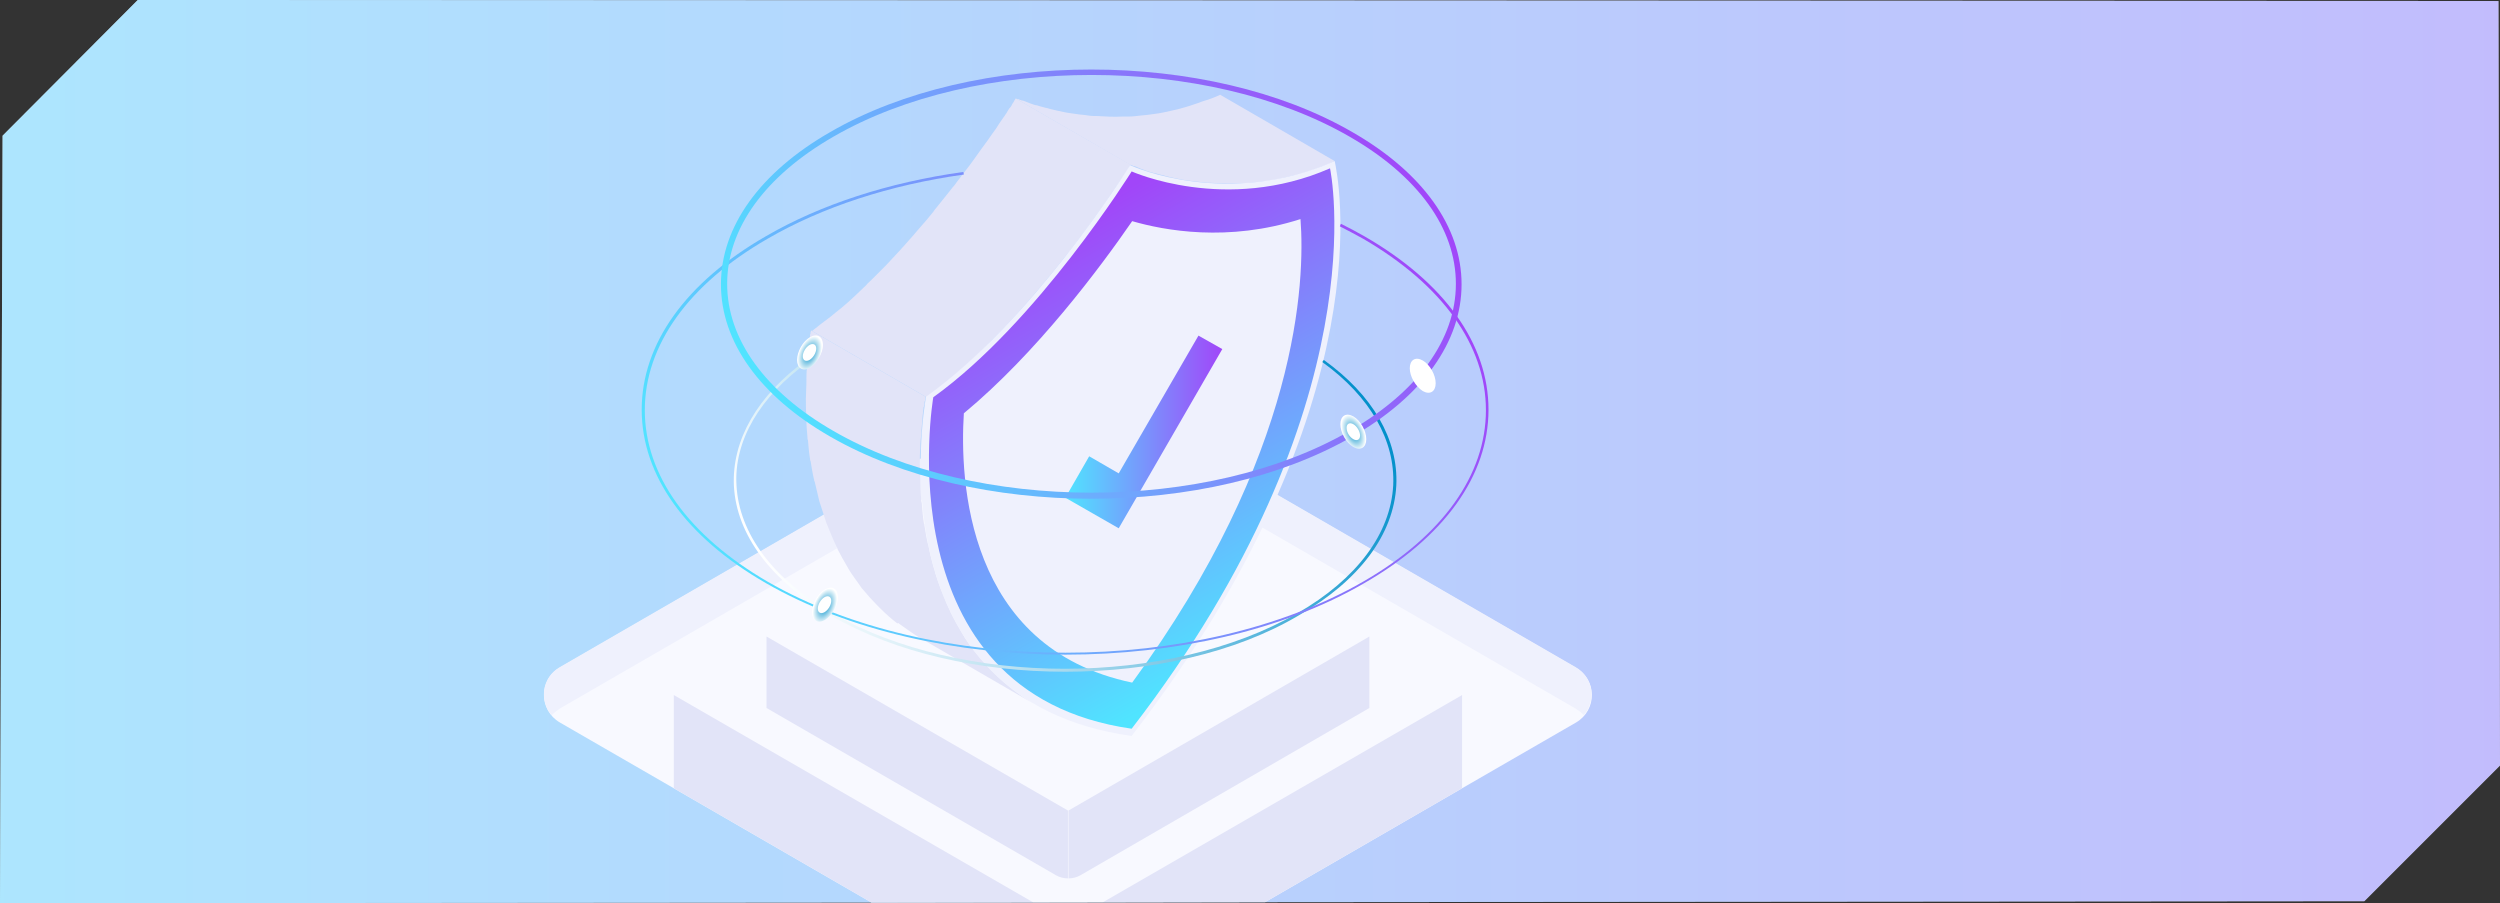 <?xml version="1.0" encoding="UTF-8"?>
<!-- Generator: Adobe Illustrator 27.9.0, SVG Export Plug-In . SVG Version: 6.00 Build 0)  -->
<svg xmlns="http://www.w3.org/2000/svg" xmlns:xlink="http://www.w3.org/1999/xlink" version="1.1" id="Layer_1" x="0px" y="0px" viewBox="0 0 482.7 174.4" style="enable-background:new 0 0 482.7 174.4;" xml:space="preserve">
<rect x="0" y="0" width="482.7" height="174.4" fill="#333333" stroke="none"/>
<style type="text/css">
	.st0{clip-path:url(#SVGID_00000173842299342719241390000001230965200936572811_);}
	.st1{fill:#FFFFFF;}
	.st2{opacity:0.5;fill:url(#SVGID_00000078010462537380643570000007690727779562321843_);enable-background:new    ;}
	.st3{fill:#F8F9FF;}
	.st4{fill:#EFF1FD;}
	.st5{fill:#E2E4F8;}
	.st6{fill:url(#SVGID_00000072979603317118184060000000218152850164034225_);}
	.st7{fill:url(#SVGID_00000005256115662372602240000013525139366435149730_);}
	.st8{fill:url(#SVGID_00000072249495028760568930000016941397741837371318_);}
	.st9{fill:url(#SVGID_00000157285245969806416340000008772663623312481176_);}
	.st10{fill:url(#SVGID_00000081607100253319854130000001114704597529178272_);}
	.st11{fill:url(#SVGID_00000165917455280049893500000008292616002051166342_);}
	.st12{fill:url(#SVGID_00000029016498684355979210000007758852744678670506_);}
	.st13{fill:url(#SVGID_00000140733699977014838310000010270335369043556541_);}
	.st14{fill:url(#SVGID_00000146495426660784709250000006581096247020602795_);}
</style>
<g>
	<g id="Layer_2_00000155125649329032529300000000911484500661394348_">
		<g id="Layer_1-2">
			<g>
				<g>
					<defs>
						<polygon id="SVGID_1_" points="0,174.4 0.5,26.2 26.6,0 482.4,0.2 482.7,147.8 456.5,174       "></polygon>
					</defs>
					<clipPath id="SVGID_00000113336738672001983750000015748959839589167261_">
						<use xlink:href="#SVGID_1_" style="overflow:visible;"></use>
					</clipPath>
					<g style="clip-path:url(#SVGID_00000113336738672001983750000015748959839589167261_);">
						<rect x="-29.2" y="-77" class="st1" width="596.6" height="344.6"></rect>
						
							<linearGradient id="SVGID_00000107562528789443168390000003975953911289821828_" gradientUnits="userSpaceOnUse" x1="-133.5" y1="222" x2="789" y2="222" gradientTransform="matrix(1 0 0 1 0 -113)">
							<stop offset="0" style="stop-color:#50E4FF"></stop>
							<stop offset="1" style="stop-color:#A146F9"></stop>
						</linearGradient>
						
							<rect x="-133.5" y="-43.4" style="opacity:0.5;fill:url(#SVGID_00000107562528789443168390000003975953911289821828_);enable-background:new    ;" width="922.5" height="304.8"></rect>
						<path class="st3" d="M304.3,139.5l-22,12.7l-73,42.2c-0.9,0.5-2,0.8-3.1,0.8s-2.1-0.3-3.1-0.8l-73-42.2l-22-12.7        c-4.1-2.4-4.1-8.3,0-10.6l95-54.9c1.9-1.1,4.2-1.1,6.1,0l95,54.9C308.4,131.2,308.4,137.1,304.3,139.5z"></path>
						<polygon class="st3" points="130.1,134.2 206.2,90.2 282.3,134.2 206.2,178.1       "></polygon>
						<path class="st4" d="M108.1,136.8l95-54.9c1.9-1.1,4.2-1.1,6.1,0l95,54.9c0.6,0.4,1.2,0.8,1.6,1.3c2.4-2.8,1.9-7.3-1.6-9.3        l-95-54.9c-1.9-1.1-4.2-1.1-6.1,0l-95,54.9c-3.5,2-4,6.5-1.6,9.3C106.9,137.7,107.5,137.2,108.1,136.8L108.1,136.8z"></path>
						<path class="st5" d="M206.2,178.1v17.1c-1.1,0-2.1-0.3-3.1-0.8l-73-42.2v-18L206.2,178.1L206.2,178.1z"></path>
						<path class="st5" d="M282.3,134.2v18l-73,42.2c-0.9,0.5-2,0.8-3.1,0.8v-17.1L282.3,134.2z"></path>
						<polygon class="st3" points="148,122.9 206.2,89.3 264.4,122.9 206.2,156.5       "></polygon>
						<path class="st5" d="M206.2,156.5v13.1c-0.8,0-1.6-0.2-2.3-0.6L148,136.7v-13.8L206.2,156.5z"></path>
						<path class="st5" d="M264.4,122.9v13.8L208.6,169c-0.7,0.4-1.5,0.6-2.3,0.6v-13.1L264.4,122.9z"></path>
						<g>
							<path class="st5" d="M257.7,31.1L257.7,31.1l-22.1-12.8c-1.1,0.5-2.1,0.9-3.2,1.2c-0.3,0.1-0.6,0.2-0.8,0.3         c-1.2,0.4-2.3,0.8-3.5,1.1c-0.2,0.1-0.5,0.1-0.7,0.2c-0.9,0.2-1.8,0.4-2.7,0.6c-0.4,0.1-0.7,0.1-1.1,0.2         c-0.8,0.1-1.5,0.2-2.2,0.3c-0.4,0-0.7,0.1-1.1,0.1c-0.8,0.1-1.6,0.2-2.4,0.2c-0.2,0-0.4,0-0.7,0c-0.1,0-0.3,0-0.4,0         c-1.8,0.1-3.4,0-5-0.1c-0.2,0-0.3,0-0.5,0c-0.6,0-1.3-0.1-1.9-0.2c-0.3,0-0.7-0.1-1-0.1c-0.7-0.1-1.4-0.2-2.1-0.3         c-0.2,0-0.4-0.1-0.6-0.1c-1-0.2-1.9-0.4-2.7-0.6c-0.3-0.1-0.5-0.1-0.7-0.2c-0.6-0.1-1.1-0.3-1.6-0.4         c-0.3-0.1-0.5-0.2-0.8-0.2c-0.2-0.1-0.4-0.1-0.6-0.2c-0.3-0.1-0.6-0.2-0.8-0.3c-0.2-0.1-0.3-0.1-0.5-0.2         c-0.3-0.1-0.5-0.2-0.7-0.2c-0.1,0-0.2-0.1-0.3-0.1c-0.2-0.1-0.5-0.2-0.6-0.2c0,0,0,0-0.1,0c-0.2-0.1-0.3-0.1-0.4-0.2         L218,31.7c0.1,0,0.2,0.1,0.4,0.2l0,0c0,0,0,0,0.1,0c0.2,0.1,0.4,0.2,0.6,0.2c0.1,0,0.2,0.1,0.3,0.1c0.2,0.1,0.4,0.2,0.7,0.3         c0.1,0.1,0.3,0.1,0.5,0.2c0.3,0.1,0.5,0.2,0.8,0.3c0.2,0.1,0.4,0.1,0.6,0.2c0.1,0,0.3,0.1,0.4,0.1c0.1,0,0.2,0.1,0.4,0.1         c0.5,0.1,1,0.3,1.6,0.4c0.3,0.1,0.5,0.1,0.7,0.2c0.8,0.2,1.7,0.4,2.7,0.6l0,0c0.2,0,0.4,0.1,0.5,0.1c0.7,0.1,1.3,0.2,2.1,0.3         c0.3,0,0.7,0.1,1,0.1c0.6,0.1,1.2,0.1,1.9,0.2c0.1,0,0.1,0,0.2,0c0.1,0,0.2,0,0.3,0c1.6,0.1,3.3,0.1,5,0.1c0.1,0,0.2,0,0.3,0         h0.1c0.2,0,0.4,0,0.7,0c0.8,0,1.6-0.1,2.4-0.2c0.4,0,0.7-0.1,1.1-0.1c0.4-0.1,0.8-0.1,1.2-0.1c0.3-0.1,0.7-0.1,1-0.2         c0.4-0.1,0.7-0.1,1.1-0.2c0.9-0.2,1.8-0.4,2.6-0.6c0.2-0.1,0.5-0.1,0.7-0.2c0.1,0,0.1,0,0.2,0c1.1-0.3,2.2-0.6,3.3-1         c0.3-0.1,0.6-0.2,0.8-0.3c0.7-0.3,1.4-0.5,2.2-0.8C257,31.4,257.3,31.3,257.7,31.1L257.7,31.1L257.7,31.1L257.7,31.1z"></path>
							<path class="st5" d="M173.7,120.5c1.3,0.9,2.6,1.9,4,2.7l22.1,12.8c-1.4-0.8-2.7-1.7-4-2.7c-0.2-0.1-0.4-0.3-0.5-0.4         c-1.2-0.9-2.3-1.9-3.3-2.9c-0.2-0.2-0.4-0.4-0.6-0.6c-1-1-1.9-2.1-2.8-3.1c-0.1-0.2-0.3-0.4-0.4-0.5         c-0.9-1.1-1.7-2.3-2.4-3.5c0-0.1-0.1-0.1-0.1-0.2c-0.7-1.2-1.4-2.4-2-3.6c-0.1-0.2-0.2-0.3-0.2-0.5c-0.6-1.2-1.1-2.4-1.6-3.7         c-0.1-0.2-0.2-0.4-0.3-0.7c-0.4-1.2-0.9-2.4-1.2-3.7c-0.1-0.2-0.1-0.4-0.2-0.6c-0.3-1.3-0.7-2.5-0.9-3.8c0-0.1,0-0.2-0.1-0.3         c-0.3-1.2-0.5-2.5-0.7-3.7c0-0.1,0-0.3-0.1-0.4c-0.2-1.2-0.3-2.4-0.4-3.6c0-0.2,0-0.4-0.1-0.6c-0.1-1.1-0.2-2.3-0.2-3.4         c0-0.2,0-0.4,0-0.6c0-1.1-0.1-2.2-0.1-3.2c0-0.1,0-0.2,0-0.3c0-1,0-2,0.1-2.9c0-0.1,0-0.1,0-0.2c0-0.9,0.1-1.8,0.2-2.7         c0-0.1,0-0.3,0-0.4c0.1-0.8,0.1-1.5,0.2-2.2c0-0.1,0-0.2,0-0.3c0.1-0.7,0.1-1.3,0.2-1.8c0-0.2,0-0.3,0.1-0.4         c0-0.1,0-0.3,0.1-0.4c0-0.1,0-0.2,0-0.3c0-0.1,0-0.3,0.1-0.4c0-0.1,0-0.1,0-0.1c0.1-0.3,0.1-0.6,0.1-0.7l-22.1-12.8         c0,0.1,0,0.2-0.1,0.3v0.1c0,0.1,0,0.3-0.1,0.4c0,0.1,0,0.2,0,0.3c0,0.1,0,0.3-0.1,0.5c0,0.1,0,0.2,0,0.3c0,0.2,0,0.3-0.1,0.5         c0,0,0,0,0,0.1c-0.1,0.5-0.1,1.1-0.2,1.8c0,0.1,0,0.2,0,0.4c-0.1,0.7-0.1,1.4-0.2,2.2c0,0.1,0,0.3,0,0.4         c-0.1,0.8-0.1,1.7-0.1,2.7c0,0.1,0,0.2,0,0.2c0,0.9-0.1,1.9-0.1,2.9c0,0.1,0,0.2,0,0.3c0,1,0,2.1,0.1,3.2c0,0.2,0,0.4,0,0.6         c0,1.1,0.1,2.2,0.2,3.4c0,0.2,0,0.4,0.1,0.6c0.1,1.2,0.2,2.4,0.4,3.6c0,0.1,0,0.3,0.1,0.4c0.2,1.2,0.4,2.5,0.7,3.7         c0,0.1,0,0.2,0.1,0.3c0.3,1.3,0.6,2.5,0.9,3.8c0.1,0.2,0.1,0.4,0.2,0.6c0.4,1.2,0.8,2.5,1.2,3.7c0.1,0.2,0.2,0.4,0.3,0.7         c0.5,1.2,1,2.5,1.6,3.7c0.1,0.2,0.2,0.3,0.2,0.5c0.6,1.2,1.3,2.4,2,3.6c0,0.1,0.1,0.1,0.1,0.2c0.7,1.2,1.6,2.3,2.4,3.5         c0.1,0.2,0.3,0.4,0.4,0.5c0.9,1.1,1.8,2.1,2.8,3.1c0.2,0.2,0.4,0.4,0.6,0.6c1,1,2.1,2,3.3,2.9         C173.3,120.2,173.5,120.3,173.7,120.5L173.7,120.5z"></path>
							<path class="st5" d="M214.5,37.5c0.2-0.3,0.3-0.5,0.5-0.7c0.3-0.5,0.6-0.9,0.9-1.3c0.2-0.3,0.3-0.5,0.5-0.7         c0.2-0.4,0.5-0.7,0.7-1c0.1-0.2,0.2-0.3,0.3-0.5c0.1-0.1,0.2-0.3,0.3-0.4c0.1-0.1,0.2-0.2,0.2-0.4c0-0.1,0.1-0.1,0.1-0.2         c0.1-0.2,0.3-0.4,0.3-0.5L196.1,19c0,0.1-0.2,0.3-0.3,0.5c0,0.1-0.1,0.2-0.1,0.2c-0.1,0.2-0.3,0.4-0.4,0.7         c-0.1,0.2-0.2,0.3-0.4,0.5c-0.2,0.3-0.4,0.6-0.6,1c-0.2,0.2-0.3,0.5-0.5,0.7c-0.3,0.4-0.6,0.9-0.9,1.3         c-0.2,0.3-0.3,0.5-0.5,0.8c-0.5,0.7-1.1,1.5-1.7,2.4l0,0l0,0c-0.8,1.1-1.7,2.3-2.6,3.6c-0.3,0.4-0.5,0.7-0.8,1.1         c-0.8,1.1-1.7,2.2-2.6,3.4c-0.2,0.3-0.4,0.6-0.7,0.9c-1,1.3-2.1,2.6-3.2,4c-0.2,0.2-0.4,0.5-0.6,0.8         c-0.9,1.1-1.8,2.2-2.8,3.3c-0.4,0.5-0.8,0.9-1.2,1.4c-0.8,0.9-1.6,1.8-2.4,2.7c-0.5,0.5-0.9,1-1.4,1.5         c-0.8,0.9-1.7,1.8-2.6,2.7c-0.5,0.5-1,1-1.5,1.5c-0.4,0.4-0.8,0.7-1.1,1.1c-0.7,0.7-1.5,1.4-2.2,2.1         c-0.4,0.4-0.8,0.7-1.2,1.1c-0.8,0.7-1.6,1.4-2.4,2c-0.4,0.3-0.7,0.6-1.1,0.9c-1.2,0.9-2.4,1.8-3.5,2.7l22.1,12.8         c1.2-0.9,2.4-1.8,3.5-2.7c0.4-0.3,0.7-0.6,1.1-0.9c0.8-0.7,1.6-1.3,2.4-2c0.4-0.4,0.8-0.7,1.2-1.1c0.8-0.7,1.5-1.4,2.2-2.1         c0.4-0.4,0.8-0.7,1.1-1.1c0.2-0.2,0.4-0.3,0.5-0.5c0.3-0.3,0.6-0.7,1-1c0.9-0.9,1.7-1.8,2.6-2.7c0.5-0.5,0.9-1,1.4-1.5         c0.8-0.9,1.6-1.8,2.4-2.7c0.3-0.3,0.5-0.6,0.8-0.9c0.2-0.2,0.3-0.3,0.4-0.5c1-1.1,1.9-2.2,2.8-3.3c0.2-0.2,0.4-0.5,0.6-0.7         c1.1-1.3,2.1-2.7,3.2-4c0.1-0.1,0.1-0.1,0.2-0.2c0.2-0.2,0.3-0.4,0.5-0.7c0.9-1.2,1.8-2.3,2.6-3.4c0.3-0.4,0.5-0.7,0.8-1.1         c0.9-1.3,1.8-2.5,2.6-3.6l0,0l0,0l0,0C213.4,39.1,214,38.3,214.5,37.5L214.5,37.5z"></path>
							<path class="st4" d="M218.2,31.9c0.9,0.4,18.8,8.3,39.5-0.8c0.5,2.3,10.3,46.8-39.2,111c-49.7-6.9-40.2-62.6-39.7-65.5         C199.5,61.8,217.2,33.4,218.2,31.9L218.2,31.9z"></path>
							<g>
								
									<linearGradient id="SVGID_00000024719626571281219280000012010235986389382018_" gradientUnits="userSpaceOnUse" x1="306.68" y1="933.762" x2="306.68" y2="844.954" gradientTransform="matrix(0.866 -0.5 -7.033348e-06 1.155 -47.079 -786.683)">
									<stop offset="0" style="stop-color:#50E4FF"></stop>
									<stop offset="1" style="stop-color:#A146F9"></stop>
								</linearGradient>
								<path style="fill:url(#SVGID_00000024719626571281219280000012010235986389382018_);" d="M256.8,32.5          c-20.1,8.8-38.3,0.6-38.3,0.6s-18.2,29.2-38.3,43.6c0,0-9.9,57.1,38.3,64C266.7,78.2,256.8,32.5,256.8,32.5z"></path>
								<path class="st4" d="M218.6,131.8c-32.1-6.7-33.3-39.2-32.5-52c14-11.6,26.3-28.1,32.5-37.1c6.2,1.8,18.5,4.1,32.5-0.4          C252,54.1,250.9,87.7,218.6,131.8L218.6,131.8z"></path>
								
									<linearGradient id="SVGID_00000150097678977533173890000005158296549033801656_" gradientUnits="userSpaceOnUse" x1="205.741" y1="196.4" x2="236.041" y2="196.4" gradientTransform="matrix(1 0 0 1 0 -113)">
									<stop offset="0" style="stop-color:#50E4FF"></stop>
									<stop offset="1" style="stop-color:#A146F9"></stop>
								</linearGradient>
								<polygon style="fill:url(#SVGID_00000150097678977533173890000005158296549033801656_);" points="216,102 205.7,96.1           210.3,88.1 216,91.4 231.4,64.8 236,67.4         "></polygon>
							</g>
						</g>
						<g>
							
								<linearGradient id="SVGID_00000049919499570679108030000018428097775083605392_" gradientUnits="userSpaceOnUse" x1="155.089" y1="234.958" x2="256.307" y2="176.52" gradientTransform="matrix(1 0 0 1 0 -113)">
								<stop offset="0" style="stop-color:#FFFFFF"></stop>
								<stop offset="1" style="stop-color:#0190CA"></stop>
							</linearGradient>
							<path style="fill:url(#SVGID_00000049919499570679108030000018428097775083605392_);" d="M205.7,129.7         c-16.4,0-32.7-3.6-45.2-10.8c-11.6-6.7-18.3-15.6-18.8-25.1c-0.4-8.8,4.5-17.4,14-24.3l0.3,0.4c-9.3,6.7-14.3,15.2-13.8,23.8         c0.5,9.3,7,18.1,18.5,24.7c24.8,14.3,65,14.3,89.8,0c11.5-6.6,18-15.4,18.5-24.7c0.4-8.6-4.4-17.1-13.7-23.8l0.3-0.4         c9.5,6.8,14.4,15.4,14,24.2c-0.5,9.5-7.1,18.4-18.8,25.1C238.5,126.1,222.1,129.7,205.7,129.7L205.7,129.7z"></path>
						</g>
						
							<linearGradient id="SVGID_00000136377951510857422900000008817930298372956298_" gradientUnits="userSpaceOnUse" x1="140.951" y1="229.454" x2="270.349" y2="154.746" gradientTransform="matrix(1 0 0 1 0 -113)">
							<stop offset="0" style="stop-color:#50E4FF"></stop>
							<stop offset="1" style="stop-color:#A146F9"></stop>
						</linearGradient>
						<path style="fill:url(#SVGID_00000136377951510857422900000008817930298372956298_);" d="M205.7,126.4        c-20.9,0-41.8-4.6-57.8-13.8c-15.5-8.9-24-20.8-24-33.5s8.5-24.6,24-33.5c10.5-6.1,23.7-10.4,38.1-12.4l0.1,0.5        c-14.3,2-27.4,6.3-37.9,12.4c-15.3,8.8-23.7,20.6-23.7,33.1s8.4,24.2,23.7,33.1c31.7,18.3,83.3,18.3,115,0        c15.3-8.8,23.7-20.6,23.7-33.1s-8.4-24.2-23.7-33.1c-1.4-0.8-3-1.6-4.5-2.4l0.2-0.5c1.6,0.8,3.1,1.6,4.5,2.4        c15.5,8.9,24,20.8,24,33.5s-8.5,24.6-24,33.5C247.6,121.8,226.7,126.4,205.7,126.4L205.7,126.4z"></path>
						
							<linearGradient id="SVGID_00000104670808255778590460000012690779050410867362_" gradientUnits="userSpaceOnUse" x1="154.121" y1="200.566" x2="267.279" y2="135.234" gradientTransform="matrix(1 0 0 1 0 -113)">
							<stop offset="0" style="stop-color:#50E4FF"></stop>
							<stop offset="1" style="stop-color:#A146F9"></stop>
						</linearGradient>
						<path style="fill:url(#SVGID_00000104670808255778590460000012690779050410867362_);" d="M210.7,96.3c-18.3,0-36.5-4-50.4-12        c-13.6-7.8-21.1-18.3-21.1-29.4s7.5-21.6,21.1-29.4c27.8-16.1,73-16.1,100.8,0c13.6,7.8,21.1,18.3,21.1,29.4        s-7.5,21.6-21.1,29.4C247.2,92.3,229,96.3,210.7,96.3L210.7,96.3z M160.6,25.9l0.3,0.5c-13.2,7.6-20.5,17.7-20.5,28.4        s7.3,20.8,20.5,28.4c27.5,15.9,72.2,15.9,99.7,0c13.2-7.6,20.5-17.7,20.5-28.4s-7.3-20.8-20.5-28.4        c-27.5-15.9-72.2-15.9-99.7,0L160.6,25.9L160.6,25.9z"></path>
						<g>
							
								<radialGradient id="SVGID_00000039106701366178775200000007119473475894549148_" cx="306.727" cy="523.39" r="2.722" gradientTransform="matrix(0.866 0.5 7.033348e-06 1.155 -4.305 -674.344)" gradientUnits="userSpaceOnUse">
								<stop offset="0" style="stop-color:#0190CA"></stop>
								<stop offset="1" style="stop-color:#FFFFFF"></stop>
							</radialGradient>
							<path style="fill:url(#SVGID_00000039106701366178775200000007119473475894549148_);" d="M258.8,81.9c0-1.6,1.1-2.3,2.5-1.5         s2.5,2.8,2.5,4.4s-1.1,2.3-2.5,1.5S258.8,83.5,258.8,81.9z"></path>
							<path class="st1" d="M260,82.6c0-0.8,0.6-1.1,1.3-0.7s1.3,1.4,1.3,2.2s-0.6,1.1-1.3,0.7S260,83.5,260,82.6z"></path>
						</g>
						<g>
							
								<radialGradient id="SVGID_00000090279420278193880160000016095218429471373728_" cx="362.594" cy="388.848" r="2.723" gradientTransform="matrix(1 0 0 1 0 -113)" gradientUnits="userSpaceOnUse">
								<stop offset="0" style="stop-color:#0190CA"></stop>
								<stop offset="1" style="stop-color:#FFFFFF"></stop>
							</radialGradient>
							<path style="fill:url(#SVGID_00000090279420278193880160000016095218429471373728_);" d="M272.2,71.1c0-1.6,1.1-2.3,2.5-1.5         s2.5,2.8,2.5,4.4s-1.1,2.3-2.5,1.5C273.3,74.6,272.2,72.7,272.2,71.1z"></path>
							<path class="st1" d="M273.5,71.8c0-0.8,0.6-1.1,1.3-0.7s1.3,1.4,1.3,2.2s-0.6,1.1-1.3,0.7C274,73.6,273.5,72.6,273.5,71.8z"></path>
						</g>
						<g>
							
								<radialGradient id="SVGID_00000116197980026326604960000008313529733348179333_" cx="-863.536" cy="1016.82" r="2.722" gradientTransform="matrix(-0.866 0.5 0 1.155 -591.479 -674.345)" gradientUnits="userSpaceOnUse">
								<stop offset="0" style="stop-color:#0190CA"></stop>
								<stop offset="1" style="stop-color:#FFFFFF"></stop>
							</radialGradient>
							<path style="fill:url(#SVGID_00000116197980026326604960000008313529733348179333_);" d="M158.9,66.6c0-1.6-1.1-2.3-2.5-1.5         s-2.5,2.8-2.5,4.4s1.1,2.3,2.5,1.5C157.7,70.1,158.9,68.2,158.9,66.6z"></path>
							<path class="st1" d="M157.6,67.3c0-0.8-0.6-1.1-1.3-0.7S155,68,155,68.8s0.6,1.1,1.3,0.7S157.6,68.1,157.6,67.3z"></path>
						</g>
						<g>
							
								<radialGradient id="SVGID_00000048490353158910901870000003770967644834692784_" cx="-866.911" cy="1060.478" r="2.723" gradientTransform="matrix(-0.866 0.5 0 1.155 -591.479 -674.345)" gradientUnits="userSpaceOnUse">
								<stop offset="0" style="stop-color:#0190CA"></stop>
								<stop offset="1" style="stop-color:#FFFFFF"></stop>
							</radialGradient>
							<path style="fill:url(#SVGID_00000048490353158910901870000003770967644834692784_);" d="M161.8,115.3c0-1.6-1.1-2.3-2.5-1.5         s-2.5,2.8-2.5,4.4s1.1,2.3,2.5,1.5C160.7,118.8,161.8,116.9,161.8,115.3z"></path>
							<path class="st1" d="M160.5,116c0-0.8-0.6-1.1-1.3-0.7s-1.3,1.4-1.3,2.2c0,0.8,0.6,1.1,1.3,0.7S160.5,116.8,160.5,116z"></path>
						</g>
					</g>
				</g>
			</g>
		</g>
	</g>
</g>
</svg>
